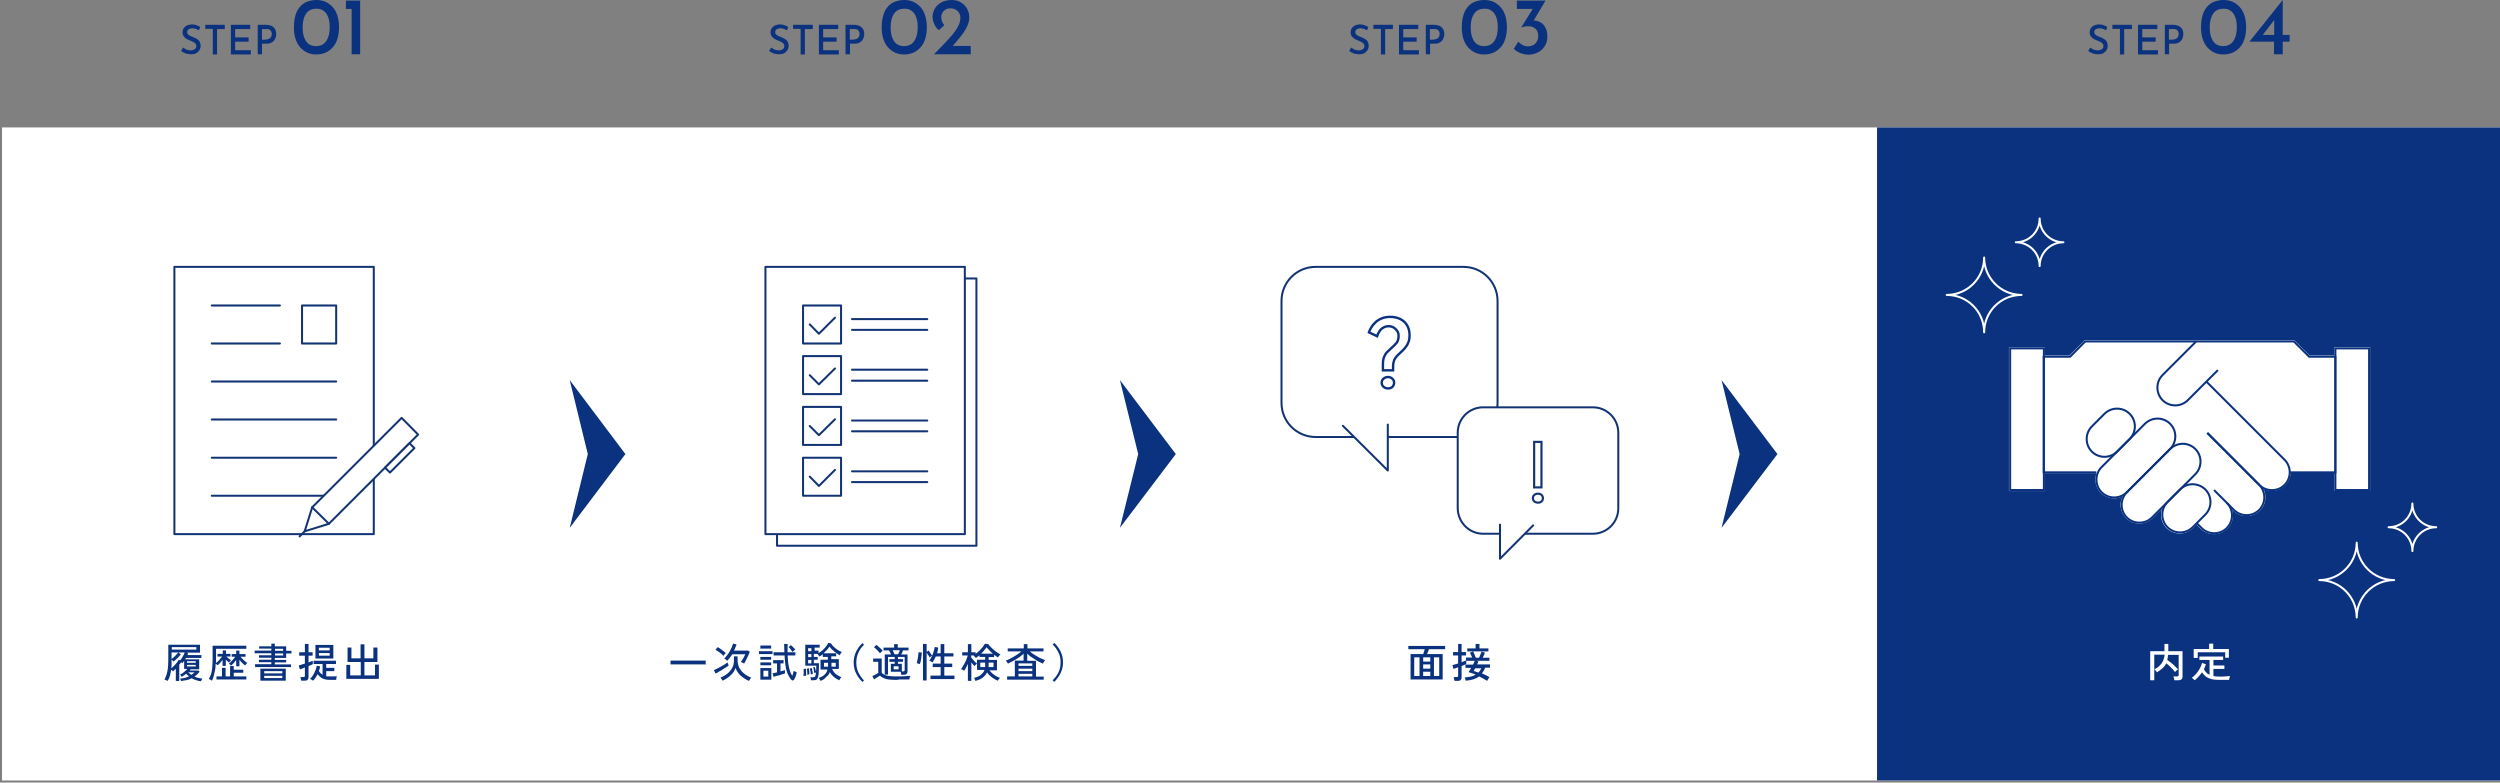 <?xml version="1.0" encoding="utf-8"?>
<!-- Generator: Adobe Illustrator 16.0.0, SVG Export Plug-In . SVG Version: 6.00 Build 0)  -->
<!DOCTYPE svg PUBLIC "-//W3C//DTD SVG 1.0//EN" "http://www.w3.org/TR/2001/REC-SVG-20010904/DTD/svg10.dtd">
<svg version="1.0" id="レイヤー_1" xmlns="http://www.w3.org/2000/svg" xmlns:xlink="http://www.w3.org/1999/xlink" x="0px"
	 y="0px" width="1230px" height="385px" viewBox="0 0 1230 385" enable-background="new 0 0 1230 385" xml:space="preserve">
<rect x="0" y="0" width="1230" height="385" fill="#808080" stroke="none"/>
<g>
	<defs>
		<rect id="SVGID_1_" width="1230" height="385"/>
	</defs>
	<clipPath id="SVGID_2_">
		<use xlink:href="#SVGID_1_"  overflow="visible"/>
	</clipPath>
	<g clip-path="url(#SVGID_2_)">
		<rect x="1" y="62.7" fill="#FFFFFF" width="1230" height="321.3"/>
		<rect x="923.5" y="62.7" fill="#0A327F" width="307.5" height="321.3"/>
		<g>
			<g>
				<path fill="#0A327F" d="M89.1,335.1c-0.1-0.2-0.1-0.4-0.2-0.6c-0.1-0.2-0.2-0.4-0.3-0.6c0.8-0.1,1.6-0.2,2.4-0.4
					c0.7-0.2,1.4-0.4,2-0.7c-0.2-0.2-0.5-0.4-0.7-0.6c-0.2-0.2-0.4-0.4-0.7-0.7c-0.6,0.5-1.4,1-2.2,1.5c-0.1-0.1-0.2-0.3-0.4-0.6
					s-0.3-0.4-0.4-0.5c0.8-0.4,1.5-0.8,2-1.3s1.1-1,1.6-1.5h-1.6v-4c-0.3,0.5-0.6,0.9-0.9,1.2c-0.1-0.1-0.3-0.3-0.6-0.5
					c-0.1,0.2-0.3,0.4-0.4,0.6c-0.1,0.2-0.3,0.4-0.5,0.6v8h-1.7V329c-0.2,0.2-0.5,0.5-0.7,0.7c-0.2,0.2-0.5,0.4-0.7,0.6
					c-0.1-0.1-0.2-0.2-0.4-0.4c-0.2-0.2-0.3-0.3-0.5-0.4c-0.1,1.1-0.4,2.1-0.6,3c-0.3,0.9-0.6,1.7-1.1,2.5c-0.1-0.1-0.2-0.2-0.5-0.2
					c-0.2-0.1-0.4-0.2-0.6-0.3c-0.2-0.1-0.4-0.1-0.5-0.2c0.7-1.2,1.2-2.7,1.5-4.3c0.3-1.7,0.4-3.6,0.4-5.6v-7.2h15.6v3.9h-6.6
					l0.8,0.3c-0.1,0.1-0.1,0.3-0.2,0.4c-0.1,0.2-0.1,0.3-0.2,0.5h6.9v1.4h-7.6l-0.4,0.7h6.9v4.9h-4.2c-0.1,0.1-0.1,0.2-0.2,0.3
					s-0.2,0.2-0.2,0.3h4.2l0.6,0.6c-0.7,0.9-1.6,1.7-2.5,2.4c1.1,0.5,2.4,0.8,3.9,1c-0.1,0.1-0.2,0.3-0.4,0.6s-0.2,0.5-0.3,0.7
					c-0.9-0.1-1.8-0.3-2.5-0.6c-0.8-0.2-1.5-0.5-2.1-0.9c-0.7,0.4-1.5,0.7-2.3,0.9C91,334.7,90.1,334.9,89.1,335.1z M84.3,328.8
					c0.5-0.4,0.9-0.8,1.4-1.3c0.5-0.5,0.9-1,1.3-1.5c0.4-0.5,0.8-1,1-1.5l0.6,0.4c0.5-0.5,0.9-1.1,1.3-1.9c0.4-0.7,0.8-1.4,1-2h-6.5
					v3.2c0.6-0.4,1.2-0.9,1.8-1.5s1.1-1.2,1.5-1.7l1.3,0.9c-0.5,0.7-1.1,1.3-1.8,2c-0.6,0.6-1.3,1.2-1.9,1.6
					c-0.1-0.1-0.2-0.3-0.4-0.5c-0.2-0.2-0.3-0.4-0.5-0.5C84.5,326.1,84.4,327.5,84.3,328.8z M84.5,319.6h12.1v-1.2H84.5V319.6z
					 M92,326.1h4.3v-0.8H92V326.1z M92,327.9h4.3v-0.8H92V327.9z M94.2,332c0.3-0.2,0.6-0.4,0.8-0.6c0.3-0.2,0.5-0.4,0.7-0.6h-3.1
					c0.2,0.2,0.5,0.4,0.7,0.6C93.6,331.7,93.9,331.9,94.2,332z"/>
				<path fill="#0A327F" d="M104.3,334.9c-0.2-0.1-0.5-0.3-0.8-0.5c-0.3-0.2-0.6-0.3-0.8-0.3c0.4-0.7,0.8-1.5,1.1-2.3
					c0.3-0.9,0.5-1.9,0.6-3.2c0.1-1.3,0.2-2.8,0.2-4.7v-6.2h16.6v1.5h-14.9v4.7c0,0.4,0,0.8,0,1.2s0,0.8,0,1.1
					c0.5-0.4,1-0.9,1.6-1.5c0.5-0.6,1-1.2,1.4-1.7H107v-1.3h2.6v-1.7h1.6v1.7h2.2v1.3h-2.1c0.3,0.3,0.8,0.6,1.2,1
					c0.5,0.3,0.9,0.6,1.2,0.8c-0.1,0.1-0.2,0.2-0.3,0.3c-0.1,0.2-0.2,0.3-0.4,0.5c-0.1,0.2-0.2,0.3-0.3,0.4
					c-0.2-0.2-0.5-0.4-0.8-0.7c-0.3-0.2-0.6-0.5-0.8-0.8v3.1h-1.6v-2.9c-0.4,0.5-0.8,1-1.2,1.4c-0.4,0.5-0.8,0.9-1.3,1.2
					c-0.1-0.1-0.2-0.2-0.4-0.4c-0.2-0.2-0.3-0.3-0.5-0.4c0,1.3-0.1,2.4-0.3,3.3s-0.4,1.8-0.6,2.6C105,333.2,104.7,334,104.3,334.9z
					 M106.5,334.3v-1.5h2.7v-4.2h1.8v4.2h2.2v-5.1h1.8v1.8h4.7v1.5h-4.7v1.8h6.2v1.5H106.5z M116.2,327.6v-2.9
					c-0.4,0.5-0.8,1-1.2,1.5s-0.9,0.9-1.3,1.3c-0.1-0.1-0.3-0.3-0.5-0.5c-0.2-0.2-0.4-0.4-0.6-0.5c0.4-0.3,0.8-0.6,1.1-1
					c0.4-0.4,0.8-0.8,1.1-1.2c0.4-0.4,0.7-0.9,0.9-1.2H114v-1.3h2.2v-1.7h1.6v1.7h3v1.3h-2.5c0.3,0.4,0.6,0.7,1,1.1s0.8,0.8,1.2,1.1
					s0.8,0.7,1.2,0.9c-0.1,0.1-0.2,0.2-0.4,0.3c-0.2,0.2-0.3,0.3-0.4,0.5c-0.1,0.2-0.2,0.3-0.3,0.4c-0.4-0.3-0.9-0.7-1.4-1.2
					c-0.5-0.5-1-1-1.4-1.6v3.2H116.2z"/>
				<path fill="#0A327F" d="M125.5,328.1v-1.3h8v-1h-6.1v-1.2h6.1v-1h-6.1v-1.2h6.1v-1h-8.2v-1.3h8.2v-1h-6V318h6v-1.3h1.7v1.3h5.6
					v2.2h2.6v1.3h-2.6v2.2h-5.6v1h5.6v1.2h-5.6v1h8v1.3H125.5z M128.1,334.8V329h12.5v5.9H128.1z M130,331.3h8.9v-1.1H130V331.3z
					 M130,333.6h8.9v-1.1H130V333.6z M135.3,320.2h4v-1h-4V320.2z M135.3,322.5h4v-1h-4V322.5z"/>
				<path fill="#0A327F" d="M148.2,334.9c0-0.2-0.1-0.6-0.2-0.9s-0.2-0.7-0.2-0.9h1.4c0.3,0,0.5,0,0.6-0.1s0.2-0.3,0.2-0.5v-4.1
					c-0.6,0.2-1.1,0.4-1.5,0.6s-0.8,0.3-1,0.3l-0.5-1.9c0.3-0.1,0.8-0.2,1.3-0.4c0.5-0.2,1.1-0.3,1.7-0.5v-3.9h-2.8v-1.7h2.8v-4.1
					h1.8v4.1h2v1.7h-2v3.3c0.5-0.2,0.9-0.3,1.2-0.5c0.4-0.1,0.7-0.2,0.9-0.3v1.7c-0.2,0.1-0.5,0.2-0.9,0.4s-0.8,0.3-1.2,0.5v5.4
					c0,0.6-0.2,1.1-0.5,1.4c-0.3,0.3-0.9,0.4-1.6,0.4H148.2z M154,334.9c-0.1-0.1-0.4-0.3-0.7-0.5c-0.3-0.2-0.6-0.3-0.8-0.4
					c0.4-0.3,0.7-0.7,1.1-1.2c0.4-0.5,0.7-1.1,1-1.7s0.5-1.2,0.8-1.8c0.2-0.6,0.4-1.2,0.4-1.8l1.7,0.4c-0.1,0.8-0.3,1.5-0.6,2.2
					c0.2,0.4,0.5,0.8,0.8,1.1c0.3,0.3,0.7,0.6,1,0.8v-5.3h-4.4v-1.6h11v1.6h-4.8v1.9h4v1.6h-4v2.5c0.3,0.1,0.5,0.1,0.8,0.1
					c0.3,0,0.6,0,0.9,0c0.8,0,1.5,0,2.1,0c0.6,0,1.1-0.1,1.4-0.1c0,0.1-0.1,0.3-0.1,0.5c-0.1,0.2-0.1,0.5-0.1,0.7s-0.1,0.4-0.1,0.6
					h-3.1c-1.4,0-2.6-0.2-3.6-0.7s-1.8-1.2-2.4-2.1C155.6,333,154.9,334.1,154,334.9z M155.2,324v-6.7h8.8v6.7H155.2z M156.9,320
					h5.3v-1.3h-5.3V320z M156.9,322.6h5.3v-1.3h-5.3V322.6z"/>
				<path fill="#0A327F" d="M170.4,334.1v-7h1.9v5.2h5.2v-6.6H171v-7.1h1.9v5.3h4.5V317h1.9v6.9h4.4v-5.3h2v7.1h-6.4v6.6h5.2V327
					h1.9v7H170.4z"/>
			</g>
		</g>
		<g>
			<g>
				<path fill="#0A327F" d="M329.9,326.9V325h17.3v1.9H329.9z"/>
				<path fill="#0A327F" d="M352.1,331.4l-0.9-1.7c0.4-0.1,0.9-0.4,1.5-0.7c0.6-0.3,1.3-0.6,1.9-1c0.7-0.4,1.3-0.7,1.9-1.1
					c0.6-0.4,1.1-0.7,1.4-1l0.6,1.5c-0.4,0.3-0.8,0.7-1.4,1s-1.1,0.7-1.7,1.1c-0.6,0.4-1.2,0.7-1.8,1
					C353.1,330.9,352.6,331.2,352.1,331.4z M356,322.7c-0.3-0.3-0.7-0.7-1.2-1.1c-0.5-0.4-1-0.8-1.5-1.1c-0.5-0.4-0.9-0.6-1.3-0.8
					l1.1-1.3c0.3,0.1,0.6,0.3,1,0.6s0.8,0.5,1.1,0.8c0.4,0.3,0.8,0.6,1.1,0.8c0.3,0.3,0.6,0.5,0.8,0.7c-0.1,0.1-0.3,0.2-0.4,0.4
					c-0.2,0.2-0.3,0.4-0.5,0.6S356.1,322.6,356,322.7z M355.5,334.9c-0.1-0.1-0.2-0.3-0.3-0.5c-0.1-0.2-0.3-0.4-0.4-0.6
					c-0.1-0.2-0.3-0.3-0.4-0.4c1.3-0.5,2.5-1.2,3.5-2c1-0.8,1.8-1.8,2.4-2.9c0.6-1.1,0.8-2.3,0.8-3.6v-2h1.8v2
					c0,1.3,0.3,2.5,0.8,3.6c0.6,1.1,1.4,2.1,2.4,2.9c1,0.8,2.2,1.5,3.5,2c-0.1,0.1-0.2,0.3-0.4,0.5c-0.1,0.2-0.3,0.4-0.4,0.6
					c-0.1,0.2-0.2,0.4-0.3,0.5c-1.5-0.6-2.8-1.5-4-2.5c-1.2-1.1-2.1-2.3-2.6-3.9c-0.5,1.5-1.4,2.8-2.6,3.8
					C358.4,333.3,357,334.2,355.5,334.9z M366.1,326.5c-0.1-0.1-0.2-0.2-0.5-0.3c-0.2-0.1-0.4-0.2-0.6-0.3c-0.2-0.1-0.4-0.2-0.5-0.2
					c0.2-0.3,0.5-0.7,0.8-1.2c0.3-0.5,0.5-0.9,0.8-1.4c0.2-0.5,0.4-0.9,0.6-1.2h-6.4c-0.4,0.6-0.8,1.2-1.2,1.7
					c-0.4,0.5-0.9,1-1.3,1.5c-0.2-0.2-0.4-0.4-0.7-0.6s-0.5-0.4-0.8-0.5c0.5-0.4,1-1,1.4-1.6c0.5-0.6,0.9-1.2,1.3-1.9
					c0.4-0.7,0.7-1.3,1-2c0.3-0.7,0.5-1.3,0.7-1.9l1.7,0.5c-0.2,0.5-0.4,1-0.6,1.5c-0.2,0.5-0.4,1-0.7,1.5h7l0.8,0.6
					c-0.2,0.6-0.5,1.2-0.8,1.9c-0.3,0.7-0.7,1.4-1,2C366.8,325.4,366.4,326,366.1,326.5z"/>
				<path fill="#0A327F" d="M373.4,321.8v-1.4h6.7v1.4H373.4z M374.1,324.6v-1.4h5.3v1.4H374.1z M374.1,327.3v-1.4h5.3v1.4H374.1z
					 M374.1,334.4v-5.7h5.4v5.7H374.1z M374.1,319.1v-1.5h5.3v1.5H374.1z M375.6,332.9h2.4v-2.9h-2.4V332.9z M380.6,333l-0.5-1.7
					c0.2-0.1,0.5-0.1,0.9-0.2s0.8-0.2,1.3-0.3v-4.4h-1.9v-1.6h5.1v1.6H384v3.9c0.4-0.1,0.8-0.2,1.2-0.3c0.4-0.1,0.7-0.2,1-0.3v1.6
					c-0.3,0.1-0.7,0.3-1.2,0.4c-0.5,0.2-1,0.3-1.5,0.5s-1.1,0.3-1.6,0.4C381.4,332.8,381,332.9,380.6,333z M389.1,334.2
					c-0.6-0.8-1.1-1.7-1.6-2.7c-0.4-1.1-0.8-2.3-1-3.8c-0.2-1.5-0.4-3.2-0.5-5.2h-5.4v-1.6h5.3c0-1.3-0.1-2.6-0.1-4.1h1.7
					c0,1.4,0,2.8,0,4.1h3.8v1.6h-3.8c0.1,2.3,0.3,4.2,0.7,5.9c0.4,1.7,0.9,3.1,1.6,4.1c0.1-0.4,0.3-0.8,0.4-1.2s0.2-0.8,0.3-1.2
					c0.1,0.1,0.3,0.1,0.5,0.2c0.2,0.1,0.4,0.2,0.6,0.3c0.2,0.1,0.3,0.1,0.4,0.2c-0.1,0.6-0.3,1.2-0.5,1.8s-0.4,1.2-0.7,1.6
					c-0.2,0.4-0.5,0.6-0.9,0.6C389.7,334.8,389.4,334.6,389.1,334.2z M390,320.8c-0.2-0.2-0.4-0.5-0.6-0.8c-0.2-0.3-0.5-0.6-0.7-0.9
					c-0.2-0.3-0.5-0.5-0.7-0.7l1.1-1c0.2,0.2,0.5,0.5,0.8,0.7c0.3,0.3,0.5,0.6,0.8,0.8c0.2,0.3,0.4,0.5,0.6,0.7
					c-0.1,0.1-0.2,0.1-0.4,0.3c-0.2,0.1-0.3,0.3-0.5,0.4C390.2,320.6,390,320.7,390,320.8z"/>
				<path fill="#0A327F" d="M395.3,332.6c0-0.3,0-0.6,0.1-1.1s0-0.9,0-1.3c0-0.4,0-0.8,0-1.1l1.2-0.1c0,0.3,0,0.6,0,1.1
					c0,0.4,0,0.9,0,1.3c0,0.4,0,0.8,0,1.1c-0.1,0-0.4,0-0.6,0C395.7,332.5,395.5,332.5,395.3,332.6z M403.7,335
					c0-0.1-0.1-0.3-0.2-0.4c-0.1-0.2-0.2-0.4-0.4-0.6c-0.1-0.2-0.2-0.3-0.4-0.4c1.2-0.4,2.2-0.9,2.9-1.6c0.8-0.7,1.3-1.5,1.5-2.6
					h-3.4v-4.8h3.6v-1.4h-2.5v-1.3c-0.3,0.2-0.5,0.4-0.8,0.6c-0.3,0.2-0.5,0.4-0.8,0.5c-0.1-0.1-0.1-0.2-0.3-0.4
					c-0.1-0.2-0.3-0.3-0.4-0.5c-0.1-0.2-0.3-0.3-0.4-0.4h-1.7v1.5h1.9v1.4h-1.9v1.7h2.5c0,0.7,0,1.5,0,2.3c0,0.8-0.1,1.5-0.1,2.2
					s-0.1,1.3-0.2,1.8c-0.2,0.8-0.4,1.4-0.8,1.7c-0.4,0.3-1,0.4-1.8,0.4h-1c0-0.2-0.1-0.5-0.1-0.8c-0.1-0.3-0.1-0.6-0.2-0.7h1.2
					c0.5,0,0.8-0.1,1-0.2s0.3-0.5,0.4-1c0-0.1,0.1-0.3,0.1-0.5s0-0.4,0.1-0.6c-0.1,0-0.3,0.1-0.5,0.1c-0.2,0.1-0.4,0.1-0.4,0.1
					c-0.1-0.4-0.1-0.8-0.2-1.4s-0.2-1-0.4-1.3l0.9-0.2c0.1,0.3,0.2,0.7,0.3,1.1c0.1,0.5,0.2,0.9,0.3,1.2c0-0.5,0.1-1,0.1-1.5
					c0-0.5,0-1,0-1.5h-5.4v-10.3h7.1v1.4h-2.5v1.5h1.9v1.2c0.6-0.3,1.3-0.8,1.9-1.3s1.2-1.2,1.7-1.8c0.5-0.6,0.9-1.3,1.2-1.9
					l1.3,0.2c0.4,0.6,0.8,1.1,1.4,1.7c0.6,0.6,1.2,1.1,1.9,1.5c0.7,0.5,1.4,0.8,2.1,1.1c-0.1,0.1-0.2,0.3-0.4,0.5s-0.3,0.4-0.4,0.6
					s-0.2,0.3-0.2,0.5c-0.6-0.3-1.2-0.7-1.9-1.2c-0.6-0.5-1.2-1-1.8-1.5c-0.6-0.5-1-1.1-1.4-1.6c-0.3,0.5-0.7,1.1-1.3,1.7
					c-0.5,0.6-1.1,1.1-1.6,1.6h6.2v1.5h-2.4v1.4h3.7v4.8h-3.3c0.4,0.9,1,1.8,1.8,2.5c0.9,0.7,1.8,1.2,2.8,1.6
					c-0.1,0.1-0.2,0.2-0.4,0.4s-0.3,0.4-0.4,0.6c-0.1,0.2-0.2,0.4-0.3,0.5c-0.9-0.4-1.8-1-2.6-1.6c-0.8-0.7-1.5-1.5-2-2.4
					c-0.4,1-1,1.8-1.9,2.4C405.8,334,404.8,334.6,403.7,335z M397.2,332.1c0-0.3,0-0.6,0-1c0-0.4-0.1-0.8-0.1-1.2s-0.1-0.7-0.1-0.9
					l1-0.2c0,0.3,0.1,0.6,0.1,1c0,0.4,0.1,0.8,0.1,1.1c0,0.4,0,0.7,0,0.9c-0.1,0-0.3,0-0.5,0.1C397.5,332,397.3,332.1,397.2,332.1z
					 M397.6,320.4h1.6v-1.5h-1.6V320.4z M397.6,323.3h1.6v-1.5h-1.6V323.3z M397.6,326.4h1.6v-1.7h-1.6V326.4z M398.9,331.7
					c0-0.3,0-0.6-0.1-0.9c0-0.4-0.1-0.7-0.2-1.1s-0.1-0.6-0.2-0.8l1-0.2c0.1,0.2,0.1,0.5,0.2,0.9c0.1,0.4,0.1,0.7,0.2,1.1
					c0.1,0.3,0.1,0.6,0.1,0.9c0,0-0.1,0-0.3,0.1c-0.1,0-0.3,0.1-0.4,0.1C399.1,331.7,399,331.7,398.9,331.7z M405.4,328h2v-1.9h-2
					V328z M409.1,328h2.1v-1.9h-2.1V328z"/>
				<path fill="#0A327F" d="M424.3,335.5c-1.3-1.2-2.3-2.6-3.1-4.2c-0.8-1.6-1.2-3.4-1.2-5.3c0-1.9,0.4-3.7,1.2-5.4
					c0.8-1.6,1.8-3,3.1-4.2l0.8,0.8c-1.2,1.2-2.2,2.5-2.8,4c-0.7,1.4-1,3.1-1,4.8s0.3,3.4,1,4.8c0.7,1.4,1.6,2.8,2.8,4L424.3,335.5z
					"/>
				<path fill="#0A327F" d="M440.7,334.5c-1.4,0-2.5-0.1-3.5-0.2c-1-0.1-1.8-0.4-2.5-0.7c-0.7-0.3-1.3-0.7-1.8-1.2
					c-0.2,0.2-0.5,0.4-0.9,0.6c-0.4,0.2-0.7,0.5-1.1,0.7c-0.4,0.2-0.7,0.4-0.9,0.6l-0.8-1.7c0.2-0.1,0.5-0.2,0.9-0.4
					c0.4-0.2,0.7-0.4,1.1-0.6c0.4-0.2,0.6-0.4,0.9-0.5v-5.5h-2.5v-1.6h4.2v6.9c0.3,0.5,0.8,0.8,1.4,1.1c0.6,0.3,1.3,0.5,2.2,0.6
					s2,0.2,3.4,0.2c1.6,0,3,0,4.2-0.1c1.2-0.1,2.1-0.1,2.9-0.2c0,0.1-0.1,0.3-0.2,0.5c-0.1,0.2-0.1,0.5-0.2,0.7
					c-0.1,0.2-0.1,0.4-0.1,0.6c-0.3,0-0.8,0-1.3,0c-0.5,0-1.1,0-1.7,0c-0.6,0-1.2,0-1.9,0C441.8,334.5,441.2,334.5,440.7,334.5z
					 M432.9,321.4c-0.2-0.3-0.5-0.7-0.8-1c-0.3-0.4-0.7-0.7-1.1-1.1s-0.7-0.6-1-0.9l1.2-1.1c0.3,0.2,0.7,0.5,1.1,0.9s0.8,0.7,1.1,1
					c0.4,0.4,0.7,0.7,0.9,1c-0.1,0.1-0.2,0.2-0.4,0.3c-0.2,0.2-0.3,0.3-0.5,0.5C433.1,321.2,433,321.4,432.9,321.4z M443.4,331.9
					c0-0.2-0.1-0.4-0.1-0.7s-0.1-0.5-0.2-0.7h-4.8v-3.9h1.9v-1h-2.6v-1.3h2.6v-1.1h-3.3v8.7h-1.6v-9.9h3.1c-0.1-0.3-0.3-0.7-0.5-1.1
					c-0.2-0.4-0.3-0.7-0.5-0.9h-2.7v-1.4h5.2v-1.7h1.8v1.7h5.3v1.4h-2.7c-0.1,0.3-0.3,0.6-0.4,1c-0.2,0.4-0.3,0.7-0.5,1h3.1v8.3
					c0,0.6-0.2,1-0.5,1.3c-0.3,0.3-0.8,0.4-1.5,0.4H443.4z M440.1,321.9h1.7c0.1-0.2,0.3-0.6,0.5-0.9c0.2-0.4,0.3-0.7,0.4-1.1h-3.5
					c0.2,0.3,0.3,0.7,0.5,1.1C439.8,321.4,440,321.7,440.1,321.9z M439.7,329.3h2.4v-1.5h-2.4V329.3z M443.6,330.3h0.7
					c0.3,0,0.5,0,0.6-0.1c0.1-0.1,0.2-0.3,0.2-0.5v-6.5h-3.3v1.1h2.5v1.3h-2.5v1h1.9V330.3z"/>
				<path fill="#0A327F" d="M452.5,326.8c-0.1,0-0.2-0.1-0.4-0.2c-0.2-0.1-0.4-0.1-0.6-0.2c-0.2-0.1-0.3-0.1-0.5-0.1
					c0.1-0.3,0.2-0.7,0.3-1.2c0.1-0.5,0.2-1,0.3-1.5s0.1-1,0.2-1.5s0.1-0.9,0.1-1.2l1.6,0.1c0,0.5,0,1-0.1,1.5
					c-0.1,0.6-0.1,1.1-0.2,1.7c-0.1,0.6-0.2,1.1-0.3,1.5C452.7,326.2,452.6,326.6,452.5,326.8z M454.1,334.9v-18.1h1.8v3.9l1-0.6
					c0.3,0.4,0.6,0.8,0.9,1.3c0.3,0.5,0.6,0.9,0.8,1.2c0.3-0.7,0.6-1.4,0.8-2.2s0.4-1.4,0.5-2.1l1.7,0.3c-0.1,0.5-0.1,0.9-0.2,1.4
					c-0.1,0.5-0.2,0.9-0.4,1.4h1.8v-4.5h1.8v4.5h4.5v1.6h-4.5v3.5h3.9v1.7h-3.9v4.2h5v1.7h-11.8v-1.7h5v-4.2h-3.9v-1.7h3.9v-3.5
					h-2.4c-0.2,0.5-0.5,1.1-0.8,1.6s-0.5,0.9-0.8,1.3c-0.1-0.1-0.3-0.2-0.5-0.3s-0.4-0.2-0.6-0.3s-0.4-0.2-0.5-0.2
					c0.3-0.3,0.5-0.7,0.7-1.1c0.2-0.4,0.5-0.9,0.7-1.4l-1.3,0.8c-0.1-0.3-0.3-0.7-0.6-1.1c-0.3-0.4-0.5-0.8-0.8-1.1v13.6H454.1z"/>
				<path fill="#0A327F" d="M479.9,335c-0.1-0.2-0.2-0.5-0.3-0.8s-0.3-0.5-0.4-0.7c1.4-0.3,2.6-0.8,3.4-1.5c0.8-0.7,1.4-1.4,1.8-2.4
					h-3.7v-3.1c-0.1,0.1-0.2,0.2-0.4,0.3c-0.2,0.2-0.3,0.3-0.5,0.5c-0.2,0.2-0.3,0.3-0.4,0.4c-0.2-0.2-0.4-0.5-0.7-0.8
					c-0.3-0.3-0.5-0.7-0.8-1v9.1h-1.7v-8.4c-0.3,0.6-0.6,1.3-0.9,1.9c-0.3,0.6-0.6,1.1-1,1.5c-0.1-0.1-0.2-0.2-0.4-0.3
					s-0.4-0.2-0.6-0.3c-0.2-0.1-0.4-0.2-0.5-0.2c0.3-0.4,0.7-0.9,1-1.5c0.3-0.6,0.7-1.2,1-1.8c0.3-0.6,0.6-1.2,0.8-1.8
					c0.2-0.6,0.4-1.1,0.5-1.6h-2.7v-1.6h2.8v-4h1.7v4h2.1v0.8c0.7-0.5,1.3-1,1.9-1.6c0.6-0.6,1.1-1.2,1.6-1.8s0.8-1.1,1.1-1.6
					l1.6,0.2c0.3,0.4,0.7,0.9,1.2,1.4c0.5,0.5,1,0.9,1.5,1.4c0.5,0.5,1.1,0.9,1.7,1.3c0.6,0.4,1.1,0.7,1.6,1
					c-0.1,0.1-0.2,0.2-0.4,0.4c-0.2,0.2-0.3,0.4-0.5,0.6s-0.3,0.4-0.3,0.5c-0.3-0.2-0.6-0.4-0.9-0.6c-0.3-0.2-0.6-0.5-1-0.7v1.1
					h-2.7v1.4h4.1v5.1h-3.7c0.6,0.8,1.4,1.6,2.3,2.2c0.9,0.7,1.9,1.2,2.9,1.5c-0.2,0.2-0.4,0.4-0.6,0.7c-0.2,0.3-0.4,0.5-0.5,0.7
					c-1.1-0.4-2-1-3-1.7c-0.9-0.7-1.7-1.5-2.3-2.4c-0.5,1.1-1.2,1.9-2.1,2.6C482.6,334.1,481.4,334.6,479.9,335z M480.7,326.5v-1.9
					h4v-1.4h-2.8v-0.8c-0.3,0.2-0.6,0.5-0.9,0.7c-0.3,0.2-0.6,0.4-0.9,0.6c-0.1-0.1-0.3-0.4-0.5-0.6c-0.2-0.3-0.4-0.5-0.6-0.6h-1.2
					v0.9c0.2,0.3,0.5,0.7,0.9,1.1c0.3,0.4,0.7,0.8,1,1.2C480.2,326,480.5,326.3,480.7,326.5z M482.4,328.2h2.3c0-0.1,0-0.2,0-0.4
					c0-0.1,0-0.2,0-0.4V326h-2.4V328.2z M482.7,321.6h5.8c-0.6-0.5-1.2-1-1.7-1.6c-0.6-0.6-1-1.1-1.4-1.6c-0.3,0.5-0.7,1-1.2,1.6
					C483.8,320.5,483.3,321.1,482.7,321.6z M486.4,328.2h2.4V326h-2.4v1.4c0,0.1,0,0.2,0,0.4C486.4,327.9,486.4,328,486.4,328.2z"/>
				<path fill="#0A327F" d="M495.5,334.3v-1.5h3.8v-7.8h4.3v-3.4c-1,1-2.2,1.9-3.6,2.7s-2.8,1.6-4.1,2.2c-0.1-0.1-0.1-0.3-0.3-0.5
					s-0.3-0.4-0.4-0.6c-0.1-0.2-0.2-0.3-0.3-0.4c0.8-0.3,1.7-0.7,2.6-1.2s1.8-1,2.7-1.6c0.9-0.6,1.6-1.1,2.3-1.7h-6.7v-1.5h7.9v-2.1
					h1.8v2.1h7.9v1.5h-6.7c0.7,0.6,1.4,1.2,2.3,1.7s1.7,1,2.6,1.5c0.9,0.4,1.8,0.8,2.6,1.1c-0.1,0.1-0.2,0.2-0.4,0.5
					c-0.1,0.2-0.3,0.4-0.4,0.7c-0.1,0.2-0.2,0.4-0.3,0.5c-1.4-0.6-2.8-1.3-4.1-2.2c-1.4-0.8-2.6-1.7-3.6-2.7v3.5h4.3v7.8h3.8v1.5
					H495.5z M501.1,327.6h6.8v-1.2h-6.8V327.6z M501.1,330.2h6.8V329h-6.8V330.2z M501.1,332.8h6.8v-1.3h-6.8V332.8z"/>
				<path fill="#0A327F" d="M518.7,335.5l-0.8-0.8c1.2-1.2,2.2-2.5,2.9-4c0.7-1.4,1-3,1-4.8s-0.3-3.4-1-4.8c-0.7-1.4-1.6-2.8-2.9-4
					l0.8-0.8c1.3,1.2,2.3,2.6,3.1,4.2s1.2,3.4,1.2,5.4c0,1.9-0.4,3.7-1.2,5.3S519.9,334.3,518.7,335.5z"/>
			</g>
		</g>
		<g>
			<g>
				<path fill="#0A327F" d="M694,334.3v-12.5h6.2c0.1-0.3,0.3-0.7,0.4-1.2c0.1-0.4,0.3-0.9,0.4-1.2h-8.1v-1.6H711v1.6h-8
					c-0.1,0.4-0.2,0.8-0.4,1.2c-0.2,0.4-0.3,0.9-0.5,1.2h7.7v12.5H694z M695.8,332.6h2.6v-9.2h-2.6V332.6z M700.2,325.5h3.5v-2.1
					h-3.5V325.5z M700.2,329h3.5v-2.1h-3.5V329z M700.2,332.6h3.5v-2.1h-3.5V332.6z M705.5,332.6h2.6v-9.2h-2.6V332.6z"/>
				<path fill="#0A327F" d="M715.6,334.9c0-0.2-0.1-0.5-0.2-0.9s-0.2-0.7-0.2-0.9h1.4c0.3,0,0.5,0,0.6-0.1s0.2-0.3,0.2-0.5v-4.2
					c-0.5,0.2-1,0.4-1.4,0.5s-0.7,0.3-0.9,0.3l-0.5-1.9c0.3-0.1,0.7-0.2,1.2-0.3s1-0.3,1.6-0.5v-3.9h-2.5v-1.7h2.5v-4h1.7v4h2.2v1.7
					h-2.2v3.3c0.5-0.2,0.9-0.3,1.3-0.5c0.4-0.1,0.7-0.3,0.9-0.4v-1.4h3c-0.2-0.4-0.3-0.8-0.6-1.3c-0.2-0.5-0.4-0.8-0.5-1.1l1.6-0.6
					c0.1,0.2,0.2,0.5,0.4,0.9c0.2,0.4,0.3,0.8,0.5,1.2c0.2,0.4,0.3,0.7,0.4,1h1.6c0.1-0.3,0.3-0.6,0.4-1c0.2-0.4,0.3-0.8,0.5-1.1
					c0.1-0.4,0.3-0.7,0.3-0.9l1.7,0.5c-0.1,0.3-0.3,0.7-0.5,1.2c-0.2,0.5-0.4,0.9-0.6,1.3h3.3v1.5h-11.4v1.6
					c-0.2,0.1-0.5,0.2-0.9,0.4s-0.9,0.4-1.4,0.6v5.5c0,0.6-0.2,1.1-0.5,1.4c-0.3,0.3-0.9,0.4-1.6,0.4H715.6z M731.7,335
					c-1.2-0.8-2.6-1.5-4-2.2c-1.5,1.2-3.7,1.9-6.6,2.1c0-0.1-0.1-0.3-0.1-0.5c-0.1-0.2-0.1-0.4-0.2-0.6c-0.1-0.2-0.1-0.4-0.2-0.5
					c1.1-0.1,2-0.2,3-0.4c0.9-0.2,1.7-0.5,2.4-1c-0.6-0.3-1.2-0.5-1.8-0.7s-1.2-0.4-1.7-0.5c0.2-0.3,0.4-0.6,0.6-0.9
					c0.2-0.4,0.5-0.7,0.7-1.2H721v-1.6h3.7c0.2-0.4,0.4-0.8,0.6-1.2s0.3-0.7,0.4-0.9l1.7,0.5c-0.1,0.2-0.2,0.5-0.3,0.7
					c-0.1,0.3-0.3,0.5-0.4,0.8h6.4v1.6h-2.4c-0.4,1.1-1,2.1-1.6,2.8c0.7,0.3,1.3,0.6,2,0.9c0.6,0.3,1.2,0.7,1.8,1
					c-0.1,0.1-0.2,0.2-0.4,0.4c-0.1,0.2-0.3,0.4-0.4,0.6C731.9,334.7,731.8,334.9,731.7,335z M721.9,320.5V319h4.1v-2.2h1.9v2.2h4.4
					v1.5H721.9z M727.4,330.9c0.6-0.6,1-1.3,1.4-2.1h-3c-0.1,0.2-0.3,0.5-0.4,0.7c-0.1,0.2-0.3,0.4-0.4,0.6c0.4,0.1,0.7,0.2,1.2,0.4
					C726.5,330.6,726.9,330.7,727.4,330.9z"/>
			</g>
		</g>
		<g>
			<path fill="#0A327F" d="M97.9,14.9c-0.5-0.3-1.1-0.5-1.6-0.7c-0.6-0.2-1.2-0.3-1.7-0.3c-0.7,0-1.3,0.2-1.8,0.5
				c-0.4,0.3-0.7,0.8-0.7,1.4c0,0.4,0.1,0.8,0.4,1.1s0.7,0.6,1.1,0.8c0.5,0.2,1,0.4,1.5,0.6c0.4,0.2,0.9,0.3,1.3,0.6
				c0.4,0.2,0.8,0.5,1.2,0.8c0.4,0.3,0.6,0.7,0.8,1.2c0.2,0.5,0.3,1,0.3,1.7c0,0.8-0.2,1.5-0.6,2.1c-0.4,0.6-0.9,1.1-1.6,1.5
				c-0.7,0.4-1.6,0.5-2.6,0.5c-0.6,0-1.2-0.1-1.8-0.2s-1.1-0.3-1.6-0.6c-0.5-0.2-1-0.5-1.4-0.8l1-1.7c0.3,0.2,0.7,0.4,1.1,0.7
				s0.8,0.4,1.3,0.5c0.4,0.1,0.9,0.2,1.3,0.2c0.4,0,0.9-0.1,1.3-0.2c0.4-0.2,0.8-0.4,1.1-0.7c0.3-0.3,0.4-0.8,0.4-1.3
				c0-0.5-0.1-0.8-0.4-1.1c-0.2-0.3-0.6-0.6-1-0.8c-0.4-0.2-0.8-0.4-1.3-0.6c-0.5-0.2-0.9-0.4-1.4-0.6s-0.9-0.5-1.3-0.8
				c-0.4-0.3-0.7-0.7-1-1.1c-0.2-0.4-0.4-1-0.4-1.6c0-0.8,0.2-1.5,0.5-2c0.4-0.6,0.9-1,1.5-1.4c0.7-0.3,1.4-0.5,2.3-0.6
				c1,0,1.8,0.1,2.5,0.4c0.7,0.2,1.4,0.5,1.9,0.9L97.9,14.9z"/>
			<path fill="#0A327F" d="M100.9,12.2h9.7v2.1h-3.8v12.5h-2.1V14.2h-3.7V12.2z"/>
			<path fill="#0A327F" d="M113.6,12.2h9.5v2.1h-7.4v4.1h6.6v2.1h-6.6v4.2h7.7v2.1h-9.8V12.2z"/>
			<path fill="#0A327F" d="M130.7,12.2c1.1,0,2,0.2,2.8,0.5c0.8,0.4,1.4,0.9,1.8,1.6c0.4,0.7,0.6,1.5,0.6,2.5c0,0.6-0.1,1.1-0.3,1.7
				c-0.2,0.6-0.5,1.1-0.8,1.5s-0.9,0.8-1.5,1.1s-1.4,0.4-2.3,0.4h-2.1v5.2h-2.1V12.2H130.7z M131,19.4c0.5,0,1-0.1,1.3-0.3
				c0.4-0.2,0.6-0.4,0.9-0.7c0.2-0.3,0.4-0.6,0.4-0.9c0.1-0.3,0.1-0.6,0.1-0.8c0-0.3,0-0.5-0.1-0.8s-0.2-0.6-0.4-0.8
				c-0.2-0.3-0.5-0.5-0.8-0.6c-0.3-0.2-0.8-0.2-1.3-0.2h-2.2v5.2H131z"/>
			<path fill="#0A327F" d="M155.6,26.8c-1.6,0-3.1-0.3-4.4-0.9c-1.3-0.6-2.5-1.5-3.5-2.6s-1.8-2.6-2.3-4.2c-0.6-1.7-0.8-3.6-0.8-5.7
				c0-2.3,0.3-4.3,0.8-6c0.5-1.7,1.3-3.1,2.3-4.2c1-1.1,2.1-1.9,3.5-2.4c1.4-0.5,2.9-0.8,4.5-0.8c1.6,0,3.1,0.3,4.5,0.9
				c1.3,0.6,2.5,1.5,3.5,2.6c1,1.1,1.8,2.6,2.3,4.2c0.5,1.7,0.8,3.6,0.8,5.7c0,2.2-0.3,4.1-0.8,5.7c-0.5,1.7-1.3,3.1-2.3,4.2
				c-1,1.1-2.2,2-3.5,2.6C158.7,26.5,157.2,26.8,155.6,26.8z M155.5,22.7c1.5,0,2.8-0.4,3.8-1.2c1-0.8,1.7-1.9,2.2-3.3
				c0.5-1.4,0.7-3.1,0.7-4.9c0-1.8-0.2-3.4-0.7-4.7c-0.5-1.4-1.2-2.5-2.2-3.2c-1-0.8-2.2-1.2-3.8-1.1c-1.5,0-2.7,0.4-3.7,1.1
				c-1,0.8-1.7,1.9-2.2,3.3c-0.5,1.4-0.7,3-0.7,4.8c0,1.8,0.2,3.4,0.7,4.8c0.5,1.4,1.2,2.5,2.2,3.3C152.8,22.3,154,22.7,155.5,22.7z
				"/>
			<path fill="#0A327F" d="M170.1,0.3h7.1v26.4H173V4.4h-2.8V0.3z"/>
		</g>
		<g>
			<path fill="#0A327F" d="M387.2,14.9c-0.5-0.3-1.1-0.5-1.6-0.7c-0.6-0.2-1.2-0.3-1.7-0.3c-0.7,0-1.3,0.2-1.8,0.5
				c-0.4,0.3-0.7,0.8-0.7,1.4c0,0.4,0.1,0.8,0.4,1.1s0.7,0.6,1.1,0.8c0.5,0.2,1,0.4,1.5,0.6c0.4,0.2,0.9,0.3,1.3,0.6
				c0.4,0.2,0.8,0.5,1.2,0.8c0.4,0.3,0.6,0.7,0.8,1.2c0.2,0.5,0.3,1,0.3,1.7c0,0.8-0.2,1.5-0.6,2.1c-0.4,0.6-0.9,1.1-1.6,1.5
				c-0.7,0.4-1.6,0.5-2.6,0.5c-0.6,0-1.2-0.1-1.8-0.2s-1.1-0.3-1.6-0.6c-0.5-0.2-1-0.5-1.4-0.8l1-1.7c0.3,0.2,0.7,0.4,1.1,0.7
				s0.8,0.4,1.3,0.5c0.4,0.1,0.9,0.2,1.3,0.2c0.4,0,0.9-0.1,1.3-0.2c0.4-0.2,0.8-0.4,1.1-0.7c0.3-0.3,0.4-0.8,0.4-1.3
				c0-0.5-0.1-0.8-0.4-1.1c-0.2-0.3-0.6-0.6-1-0.8c-0.4-0.2-0.8-0.4-1.3-0.6c-0.5-0.2-0.9-0.4-1.4-0.6s-0.9-0.5-1.3-0.8
				c-0.4-0.3-0.7-0.7-1-1.1c-0.2-0.4-0.4-1-0.4-1.6c0-0.8,0.2-1.5,0.5-2c0.4-0.6,0.9-1,1.5-1.4c0.7-0.3,1.4-0.5,2.3-0.6
				c1,0,1.8,0.1,2.5,0.4c0.7,0.2,1.4,0.5,1.9,0.9L387.2,14.9z"/>
			<path fill="#0A327F" d="M390.2,12.2h9.7v2.1H396v12.5h-2.1V14.2h-3.7V12.2z"/>
			<path fill="#0A327F" d="M402.9,12.2h9.5v2.1H405v4.1h6.6v2.1H405v4.2h7.7v2.1h-9.8V12.2z"/>
			<path fill="#0A327F" d="M420,12.2c1.1,0,2,0.2,2.8,0.5c0.8,0.4,1.4,0.9,1.8,1.6c0.4,0.7,0.6,1.5,0.6,2.5c0,0.6-0.1,1.1-0.3,1.7
				c-0.2,0.6-0.5,1.1-0.8,1.5s-0.9,0.8-1.5,1.1s-1.4,0.4-2.3,0.4h-2.1v5.2H416V12.2H420z M420.2,19.4c0.5,0,1-0.1,1.3-0.3
				c0.4-0.2,0.6-0.4,0.9-0.7c0.2-0.3,0.4-0.6,0.4-0.9c0.1-0.3,0.1-0.6,0.1-0.8c0-0.3,0-0.5-0.1-0.8s-0.2-0.6-0.4-0.8
				c-0.2-0.3-0.5-0.5-0.8-0.6c-0.3-0.2-0.8-0.2-1.3-0.2h-2.2v5.2H420.2z"/>
			<path fill="#0A327F" d="M444.8,26.8c-1.6,0-3.1-0.3-4.4-0.9c-1.3-0.6-2.5-1.5-3.5-2.6s-1.8-2.6-2.3-4.2c-0.6-1.7-0.8-3.6-0.8-5.7
				c0-2.3,0.3-4.3,0.8-6c0.5-1.7,1.3-3.1,2.3-4.2c1-1.1,2.1-1.9,3.5-2.4c1.4-0.5,2.9-0.8,4.5-0.8c1.6,0,3.1,0.3,4.5,0.9
				c1.3,0.6,2.5,1.5,3.5,2.6c1,1.1,1.8,2.6,2.3,4.2c0.5,1.7,0.8,3.6,0.8,5.7c0,2.2-0.3,4.1-0.8,5.7c-0.5,1.7-1.3,3.1-2.3,4.2
				c-1,1.1-2.2,2-3.5,2.6C447.9,26.5,446.5,26.8,444.8,26.8z M444.8,22.7c1.5,0,2.8-0.4,3.8-1.2c1-0.8,1.7-1.9,2.2-3.3
				c0.5-1.4,0.7-3.1,0.7-4.9c0-1.8-0.2-3.4-0.7-4.7c-0.5-1.4-1.2-2.5-2.2-3.2c-1-0.8-2.2-1.2-3.8-1.1c-1.5,0-2.7,0.4-3.7,1.1
				c-1,0.8-1.7,1.9-2.2,3.3c-0.5,1.4-0.7,3-0.7,4.8c0,1.8,0.2,3.4,0.7,4.8c0.5,1.4,1.2,2.5,2.2,3.3
				C442.1,22.3,443.3,22.7,444.8,22.7z"/>
			<path fill="#0A327F" d="M459.5,26.7c1.7-1.7,3.3-3.3,4.8-4.9c1.5-1.6,2.9-3.1,4.2-4.6c1.2-1.5,2.2-2.9,2.9-4.3
				c0.7-1.4,1.1-2.7,1.1-4c0-0.8-0.1-1.5-0.4-2.1c-0.3-0.6-0.6-1.1-1.1-1.5c-0.5-0.4-1-0.7-1.5-0.9c-0.6-0.2-1.2-0.3-1.8-0.3
				c-0.8,0-1.5,0.1-2.1,0.4c-0.6,0.3-1.1,0.6-1.4,1c-0.4,0.4-0.6,0.9-0.8,1.3c-0.2,0.5-0.3,1-0.3,1.4c0,0.9,0.1,1.7,0.4,2.4
				c0.3,0.7,0.7,1.3,1.1,1.8l-2.6,2.4c-0.7-0.4-1.2-1-1.7-1.7c-0.5-0.8-0.8-1.6-1.1-2.4c-0.2-0.9-0.4-1.6-0.4-2.3
				c0-1.5,0.4-2.8,1.1-4.1c0.7-1.3,1.8-2.3,3.2-3.1c1.4-0.8,3.2-1.2,5.2-1.2c1.7,0,3.2,0.4,4.5,1.2s2.3,1.8,3,3.1
				c0.7,1.3,1.1,2.7,1.1,4.2c0,1.3-0.3,2.6-0.8,3.8c-0.5,1.3-1.2,2.5-2,3.7c-0.8,1.2-1.8,2.4-2.8,3.6c-1,1.2-2,2.4-3.1,3.6l-1.9-0.6
				h11.3v4.1H459.5z"/>
		</g>
		<g>
			<path fill="#0A327F" d="M672.6,14.9c-0.5-0.3-1.1-0.5-1.6-0.7c-0.6-0.2-1.2-0.3-1.7-0.3c-0.7,0-1.3,0.2-1.8,0.5
				c-0.4,0.3-0.7,0.8-0.7,1.4c0,0.4,0.1,0.8,0.4,1.1s0.7,0.6,1.1,0.8c0.5,0.2,1,0.4,1.5,0.6c0.4,0.2,0.9,0.3,1.3,0.6
				c0.4,0.2,0.8,0.5,1.2,0.8c0.4,0.3,0.6,0.7,0.8,1.2c0.2,0.5,0.3,1,0.3,1.7c0,0.8-0.2,1.5-0.6,2.1c-0.4,0.6-0.9,1.1-1.6,1.5
				c-0.7,0.4-1.6,0.5-2.6,0.5c-0.6,0-1.2-0.1-1.8-0.2s-1.1-0.3-1.6-0.6c-0.5-0.2-1-0.5-1.4-0.8l1-1.7c0.3,0.2,0.7,0.4,1.1,0.7
				s0.8,0.4,1.3,0.5c0.4,0.1,0.9,0.2,1.3,0.2c0.4,0,0.9-0.1,1.3-0.2c0.4-0.2,0.8-0.4,1.1-0.7c0.3-0.3,0.4-0.8,0.4-1.3
				c0-0.5-0.1-0.8-0.4-1.1c-0.2-0.3-0.6-0.6-1-0.8c-0.4-0.2-0.8-0.4-1.3-0.6c-0.5-0.2-0.9-0.4-1.4-0.6s-0.9-0.5-1.3-0.8
				c-0.4-0.3-0.7-0.7-1-1.1c-0.2-0.4-0.4-1-0.4-1.6c0-0.8,0.2-1.5,0.5-2c0.4-0.6,0.9-1,1.5-1.4c0.7-0.3,1.4-0.5,2.3-0.6
				c1,0,1.8,0.1,2.5,0.4c0.7,0.2,1.4,0.5,1.9,0.9L672.6,14.9z"/>
			<path fill="#0A327F" d="M675.6,12.2h9.7v2.1h-3.8v12.5h-2.1V14.2h-3.7V12.2z"/>
			<path fill="#0A327F" d="M688.3,12.2h9.5v2.1h-7.4v4.1h6.6v2.1h-6.6v4.2h7.7v2.1h-9.8V12.2z"/>
			<path fill="#0A327F" d="M705.4,12.2c1.1,0,2,0.2,2.8,0.5c0.8,0.4,1.4,0.9,1.8,1.6c0.4,0.7,0.6,1.5,0.6,2.5c0,0.6-0.1,1.1-0.3,1.7
				c-0.2,0.6-0.5,1.1-0.8,1.5s-0.9,0.8-1.5,1.1s-1.4,0.4-2.3,0.4h-2.1v5.2h-2.1V12.2H705.4z M705.6,19.4c0.5,0,1-0.1,1.3-0.3
				c0.4-0.2,0.6-0.4,0.9-0.7c0.2-0.3,0.4-0.6,0.4-0.9c0.1-0.3,0.1-0.6,0.1-0.8c0-0.3,0-0.5-0.1-0.8s-0.2-0.6-0.4-0.8
				c-0.2-0.3-0.5-0.5-0.8-0.6c-0.3-0.2-0.8-0.2-1.3-0.2h-2.2v5.2H705.6z"/>
			<path fill="#0A327F" d="M730.2,26.8c-1.6,0-3.1-0.3-4.4-0.9c-1.3-0.6-2.5-1.5-3.5-2.6s-1.8-2.6-2.3-4.2c-0.6-1.7-0.8-3.6-0.8-5.7
				c0-2.3,0.3-4.3,0.8-6c0.5-1.7,1.3-3.1,2.3-4.2c1-1.1,2.1-1.9,3.5-2.4c1.4-0.5,2.9-0.8,4.5-0.8c1.6,0,3.1,0.3,4.5,0.9
				c1.3,0.6,2.5,1.5,3.5,2.6c1,1.1,1.8,2.6,2.3,4.2c0.5,1.7,0.8,3.6,0.8,5.7c0,2.2-0.3,4.1-0.8,5.7c-0.5,1.7-1.3,3.1-2.3,4.2
				c-1,1.1-2.2,2-3.5,2.6C733.3,26.5,731.9,26.8,730.2,26.8z M730.2,22.7c1.5,0,2.8-0.4,3.8-1.2c1-0.8,1.7-1.9,2.2-3.3
				c0.5-1.4,0.7-3.1,0.7-4.9c0-1.8-0.2-3.4-0.7-4.7c-0.5-1.4-1.2-2.5-2.2-3.2c-1-0.8-2.2-1.2-3.8-1.1c-1.5,0-2.7,0.4-3.7,1.1
				c-1,0.8-1.7,1.9-2.2,3.3c-0.5,1.4-0.7,3-0.7,4.8c0,1.8,0.2,3.4,0.7,4.8c0.5,1.4,1.2,2.5,2.2,3.3
				C727.5,22.3,728.7,22.7,730.2,22.7z"/>
			<path fill="#0A327F" d="M760.4,0.3l-6.8,11.4l-2.5-1.2c0.3-0.2,0.7-0.3,1.1-0.4s0.8-0.1,1.2-0.1c1,0,1.9,0.1,2.9,0.3
				c0.9,0.3,1.8,0.7,2.5,1.3c0.7,0.6,1.3,1.4,1.8,2.5c0.4,1,0.7,2.3,0.7,3.8c0,1.9-0.4,3.5-1.3,4.8c-0.9,1.4-2,2.4-3.4,3.1
				s-3,1.1-4.7,1.1c-1.3,0-2.5-0.3-3.9-0.8c-1.3-0.5-2.4-1.2-3.2-2.1l2.2-3.5c0.5,0.6,1.2,1.1,2,1.6c0.9,0.5,1.8,0.7,2.8,0.7
				c0.9,0,1.7-0.2,2.5-0.6c0.8-0.4,1.4-1,1.8-1.8c0.5-0.8,0.7-1.7,0.7-2.8c0-1.4-0.4-2.6-1.3-3.4s-2-1.3-3.5-1.3
				c-0.8,0-1.4,0.1-1.9,0.2c-0.5,0.1-1,0.2-1.4,0.4l-0.2-0.1l5.9-9.5l1.3,0.5h-9.4V0.3H760.4z"/>
		</g>
		<g>
			<path fill="#FFFFFF" d="M1057.9,334.8v-14.4h7v-3.6h1.9v3.6h7v12.4c0,1.3-0.7,1.9-2.2,1.9h-1.8c0-0.3-0.1-0.6-0.2-1
				s-0.2-0.7-0.3-0.9h1.8c0.3,0,0.5,0,0.6-0.1s0.2-0.3,0.2-0.5v-10h-5.2c-0.1,0.9-0.2,1.7-0.4,2.5c0.6,0.4,1.2,0.9,1.9,1.4
				s1.3,1.1,1.9,1.7c0.6,0.6,1.1,1.1,1.5,1.5c-0.1,0.1-0.3,0.2-0.5,0.4c-0.2,0.2-0.4,0.3-0.6,0.5c-0.2,0.2-0.3,0.3-0.4,0.5
				c-0.3-0.5-0.7-1-1.2-1.5c-0.5-0.5-1-1-1.5-1.5c-0.5-0.5-1.1-1-1.6-1.4c-0.5,1-1.1,1.8-1.9,2.5c-0.8,0.7-1.7,1.4-2.7,2
				c-0.1-0.1-0.2-0.3-0.3-0.5c-0.2-0.2-0.3-0.4-0.5-0.6c-0.2-0.2-0.3-0.3-0.4-0.4c1.4-0.7,2.5-1.6,3.4-2.8c0.9-1.2,1.4-2.6,1.6-4.4
				h-5.1v12.6H1057.9z"/>
			<path fill="#FFFFFF" d="M1079.8,334.7c-0.1-0.1-0.2-0.3-0.4-0.4c-0.2-0.2-0.4-0.3-0.6-0.5c-0.2-0.2-0.4-0.3-0.5-0.3
				c0.8-0.5,1.5-1.2,2.2-2c0.7-0.8,1.3-1.7,1.8-2.6c0.5-0.9,0.9-1.8,1.1-2.7l1.9,0.6c-0.1,0.4-0.3,0.8-0.4,1.2
				c-0.2,0.4-0.4,0.8-0.6,1.2c0.3,0.7,0.8,1.2,1.2,1.7s1,0.8,1.6,1.1v-7.3h-5V323h11.7v1.7h-4.8v2.7h5.4v1.7h-5.4v3.5
				c0.4,0.1,0.9,0.2,1.4,0.2c0.5,0,1,0.1,1.6,0.1c0.9,0,1.8,0,2.7-0.1s1.8-0.1,2.5-0.2c0,0.1-0.1,0.3-0.2,0.5
				c-0.1,0.3-0.1,0.5-0.2,0.8c0,0.3-0.1,0.5-0.1,0.6c-0.7,0-1.5,0-2.3,0c-0.9,0-1.7,0-2.5,0c-1.5,0-2.9-0.1-3.9-0.4
				c-1.1-0.3-2-0.7-2.7-1.2c-0.7-0.6-1.4-1.3-1.9-2.1C1082.3,332.3,1081.1,333.6,1079.8,334.7z M1079.3,323.7v-4.4h7.6v-2.6h2v2.6
				h7.7v4.3h-1.8v-2.7h-13.5v2.8H1079.3z"/>
		</g>
		<g>
			<path fill="#0A327F" d="M1036.2,14.9c-0.5-0.3-1.1-0.5-1.6-0.7c-0.6-0.2-1.2-0.3-1.7-0.3c-0.7,0-1.3,0.2-1.8,0.5
				s-0.7,0.8-0.7,1.4c0,0.4,0.1,0.8,0.4,1.1s0.7,0.6,1.1,0.8s1,0.4,1.5,0.6c0.4,0.2,0.9,0.3,1.3,0.6c0.4,0.2,0.8,0.5,1.2,0.8
				c0.4,0.3,0.6,0.7,0.8,1.2c0.2,0.5,0.3,1,0.3,1.7c0,0.8-0.2,1.5-0.6,2.1c-0.4,0.6-0.9,1.1-1.6,1.5c-0.7,0.4-1.6,0.5-2.6,0.5
				c-0.6,0-1.2-0.1-1.8-0.2s-1.1-0.3-1.6-0.6c-0.5-0.2-1-0.5-1.4-0.8l1-1.7c0.3,0.2,0.7,0.4,1.1,0.7c0.4,0.2,0.8,0.4,1.3,0.5
				s0.9,0.2,1.3,0.2c0.4,0,0.9-0.1,1.3-0.2c0.4-0.2,0.8-0.4,1.1-0.7c0.3-0.3,0.4-0.8,0.4-1.3c0-0.5-0.1-0.8-0.4-1.1
				c-0.2-0.3-0.6-0.6-1-0.8c-0.4-0.2-0.8-0.4-1.3-0.6c-0.5-0.2-0.9-0.4-1.4-0.6s-0.9-0.5-1.3-0.8c-0.4-0.3-0.7-0.7-1-1.1
				c-0.2-0.4-0.4-1-0.4-1.6c0-0.8,0.2-1.5,0.5-2s0.9-1,1.5-1.4c0.7-0.3,1.4-0.5,2.3-0.6c1,0,1.8,0.1,2.5,0.4
				c0.7,0.2,1.4,0.5,1.9,0.9L1036.2,14.9z"/>
			<path fill="#0A327F" d="M1039.2,12.2h9.7v2.1h-3.8v12.5h-2.1V14.2h-3.7V12.2z"/>
			<path fill="#0A327F" d="M1051.9,12.2h9.5v2.1h-7.4v4.1h6.6v2.1h-6.6v4.2h7.7v2.1h-9.8V12.2z"/>
			<path fill="#0A327F" d="M1069,12.2c1.1,0,2,0.2,2.8,0.5c0.8,0.4,1.4,0.9,1.8,1.6c0.4,0.7,0.6,1.5,0.6,2.5c0,0.6-0.1,1.1-0.3,1.7
				s-0.4,1.1-0.8,1.5c-0.4,0.5-0.9,0.8-1.5,1.1s-1.4,0.4-2.3,0.4h-2.1v5.2h-2.1V12.2H1069z M1069.3,19.4c0.5,0,1-0.1,1.3-0.3
				s0.6-0.4,0.8-0.7c0.2-0.3,0.4-0.6,0.4-0.9c0.1-0.3,0.1-0.6,0.1-0.8c0-0.3,0-0.5-0.1-0.8c-0.1-0.3-0.2-0.6-0.4-0.8
				c-0.2-0.3-0.5-0.5-0.8-0.6c-0.3-0.2-0.8-0.2-1.3-0.2h-2.2v5.2H1069.3z"/>
			<path fill="#0A327F" d="M1093.9,26.8c-1.6,0-3.1-0.3-4.4-0.9c-1.3-0.6-2.5-1.5-3.5-2.6s-1.8-2.6-2.3-4.2
				c-0.6-1.7-0.8-3.6-0.8-5.7c0-2.3,0.3-4.3,0.8-6c0.5-1.7,1.3-3.1,2.3-4.2c1-1.1,2.1-1.9,3.5-2.4c1.4-0.5,2.9-0.8,4.5-0.8
				c1.6,0,3.1,0.3,4.5,0.9c1.3,0.6,2.5,1.5,3.5,2.6c1,1.1,1.8,2.6,2.3,4.2c0.5,1.7,0.8,3.6,0.8,5.7c0,2.2-0.3,4.1-0.8,5.7
				c-0.5,1.7-1.3,3.1-2.3,4.2c-1,1.1-2.2,2-3.5,2.6C1097,26.5,1095.5,26.8,1093.9,26.8z M1093.8,22.7c1.5,0,2.8-0.4,3.8-1.2
				c1-0.8,1.7-1.9,2.2-3.3c0.5-1.4,0.7-3.1,0.7-4.9c0-1.8-0.2-3.4-0.7-4.7c-0.5-1.4-1.2-2.5-2.2-3.2c-1-0.8-2.2-1.2-3.8-1.1
				c-1.5,0-2.7,0.4-3.7,1.1c-1,0.8-1.7,1.9-2.2,3.3c-0.5,1.4-0.7,3-0.7,4.8c0,1.8,0.2,3.4,0.7,4.8c0.5,1.4,1.2,2.5,2.2,3.3
				C1091.1,22.3,1092.4,22.7,1093.8,22.7z"/>
			<path fill="#0A327F" d="M1106.8,20.4L1106.8,20.4L1123.1,0h0v17.2h3.4v3.3h-3.4v6.2h-4.3v-6.2H1106.8z M1119.1,9.6l-6,7.8
				l-0.6-0.2h6.4V8.9L1119.1,9.6z"/>
		</g>
		<polygon fill="#0A327F" points="289.2,223.4 280.3,259.7 307.7,223.4 280.3,187 		"/>
		<polygon fill="#0A327F" points="560,223.4 551,259.7 578.5,223.4 551,187 		"/>
		<polygon fill="#0A327F" points="855.9,223.4 847,259.7 874.5,223.4 847,187 		"/>
		<g>
			
				<rect x="85.8" y="131.3" fill="none" stroke="#133474" stroke-linecap="round" stroke-linejoin="round" stroke-miterlimit="10" width="98.1" height="131.5"/>
			
				<line fill="none" stroke="#133474" stroke-linecap="round" stroke-linejoin="round" stroke-miterlimit="10" x1="104.2" y1="150.3" x2="137.7" y2="150.3"/>
			
				<line fill="none" stroke="#133474" stroke-linecap="round" stroke-linejoin="round" stroke-miterlimit="10" x1="104.2" y1="169" x2="137.7" y2="169"/>
			
				<line fill="none" stroke="#133474" stroke-linecap="round" stroke-linejoin="round" stroke-miterlimit="10" x1="104.2" y1="187.7" x2="165.4" y2="187.7"/>
			
				<line fill="none" stroke="#133474" stroke-linecap="round" stroke-linejoin="round" stroke-miterlimit="10" x1="104.2" y1="206.4" x2="165.4" y2="206.4"/>
			
				<line fill="none" stroke="#133474" stroke-linecap="round" stroke-linejoin="round" stroke-miterlimit="10" x1="104.2" y1="225.2" x2="165.4" y2="225.2"/>
			
				<line fill="none" stroke="#133474" stroke-linecap="round" stroke-linejoin="round" stroke-miterlimit="10" x1="104.2" y1="243.9" x2="165.4" y2="243.9"/>
			
				<rect x="148.6" y="150.3" fill="none" stroke="#133474" stroke-linecap="round" stroke-linejoin="round" stroke-miterlimit="10" width="16.8" height="18.7"/>
		</g>
		<g>
			<polygon fill="#FFFFFF" stroke="#133474" stroke-linecap="round" stroke-linejoin="round" stroke-miterlimit="10" points="
				161.8,257.7 149.9,261.4 153.6,249.6 197.6,205.6 205.7,213.8 			"/>
			
				<line fill="none" stroke="#133474" stroke-linecap="round" stroke-linejoin="round" stroke-miterlimit="10" x1="149.9" y1="261.4" x2="147.4" y2="263.9"/>
			
				<rect x="194.9" y="216.8" transform="matrix(0.707 0.707 -0.707 0.707 216.959 -73.006)" fill="#FFFFFF" stroke="#133474" stroke-linecap="round" stroke-linejoin="round" stroke-miterlimit="10" width="3.4" height="17"/>
			
				<line fill="none" stroke="#133474" stroke-linecap="round" stroke-linejoin="round" stroke-miterlimit="10" x1="153.6" y1="249.6" x2="161.8" y2="257.7"/>
		</g>
		<g>
			
				<rect x="382.3" y="137" fill="none" stroke="#133474" stroke-linecap="round" stroke-linejoin="round" stroke-miterlimit="10" width="98.1" height="131.5"/>
			
				<rect x="376.6" y="131.3" fill="#FFFFFF" stroke="#133474" stroke-linecap="round" stroke-linejoin="round" stroke-miterlimit="10" width="98.1" height="131.5"/>
			<g>
				
					<rect x="395.1" y="150.3" fill="none" stroke="#133474" stroke-linecap="round" stroke-linejoin="round" stroke-miterlimit="10" width="18.7" height="18.7"/>
				<polyline fill="none" stroke="#133474" stroke-linecap="round" stroke-linejoin="round" stroke-miterlimit="10" points="
					398.4,159.6 402.9,164.2 410.8,156.3 				"/>
			</g>
			<g>
				
					<rect x="395.1" y="175.2" fill="none" stroke="#133474" stroke-linecap="round" stroke-linejoin="round" stroke-miterlimit="10" width="18.7" height="18.7"/>
				<polyline fill="none" stroke="#133474" stroke-linecap="round" stroke-linejoin="round" stroke-miterlimit="10" points="
					398.4,184.6 402.9,189.1 410.8,181.3 				"/>
			</g>
			<g>
				
					<rect x="395.1" y="200.2" fill="none" stroke="#133474" stroke-linecap="round" stroke-linejoin="round" stroke-miterlimit="10" width="18.7" height="18.7"/>
				<polyline fill="none" stroke="#133474" stroke-linecap="round" stroke-linejoin="round" stroke-miterlimit="10" points="
					398.4,209.6 402.9,214.1 410.8,206.3 				"/>
			</g>
			<g>
				
					<rect x="395.1" y="225.2" fill="none" stroke="#133474" stroke-linecap="round" stroke-linejoin="round" stroke-miterlimit="10" width="18.7" height="18.7"/>
				<polyline fill="none" stroke="#133474" stroke-linecap="round" stroke-linejoin="round" stroke-miterlimit="10" points="
					398.4,234.5 402.9,239.1 410.8,231.2 				"/>
			</g>
			<g>
				
					<line fill="none" stroke="#133474" stroke-linecap="round" stroke-linejoin="round" stroke-miterlimit="10" x1="419.2" y1="187.3" x2="456.2" y2="187.3"/>
				
					<line fill="none" stroke="#133474" stroke-linecap="round" stroke-linejoin="round" stroke-miterlimit="10" x1="419.2" y1="181.9" x2="456.2" y2="181.9"/>
			</g>
			<g>
				
					<line fill="none" stroke="#133474" stroke-linecap="round" stroke-linejoin="round" stroke-miterlimit="10" x1="419.2" y1="162.3" x2="456.2" y2="162.3"/>
				
					<line fill="none" stroke="#133474" stroke-linecap="round" stroke-linejoin="round" stroke-miterlimit="10" x1="419.2" y1="157" x2="456.2" y2="157"/>
			</g>
			<g>
				
					<line fill="none" stroke="#133474" stroke-linecap="round" stroke-linejoin="round" stroke-miterlimit="10" x1="419.2" y1="212.2" x2="456.2" y2="212.2"/>
				
					<line fill="none" stroke="#133474" stroke-linecap="round" stroke-linejoin="round" stroke-miterlimit="10" x1="419.2" y1="206.9" x2="456.2" y2="206.9"/>
			</g>
			<g>
				
					<line fill="none" stroke="#133474" stroke-linecap="round" stroke-linejoin="round" stroke-miterlimit="10" x1="419.2" y1="237.2" x2="456.2" y2="237.2"/>
				
					<line fill="none" stroke="#133474" stroke-linecap="round" stroke-linejoin="round" stroke-miterlimit="10" x1="419.2" y1="231.9" x2="456.2" y2="231.9"/>
			</g>
		</g>
		<path fill="#FFFFFF" stroke="#133474" stroke-linecap="round" stroke-linejoin="round" stroke-miterlimit="10" d="M720,215h-72.7
			c-9.3,0-16.8-7.5-16.8-16.8v-50.1c0-9.3,7.5-16.8,16.8-16.8H720c9.3,0,16.8,7.5,16.8,16.8v50.1C736.8,207.5,729.2,215,720,215z"/>
		<polyline fill="#FFFFFF" stroke="#133474" stroke-linecap="round" stroke-linejoin="round" stroke-miterlimit="10" points="
			660.7,209.5 682.8,231.5 682.8,208.9 		"/>
		<g>
			<path fill="#FFFFFF" stroke="#133474" stroke-linecap="round" stroke-linejoin="round" stroke-miterlimit="10" d="M729.7,262.6
				h54c6.9,0,12.5-5.6,12.5-12.5v-37.2c0-6.9-5.6-12.5-12.5-12.5h-54c-6.9,0-12.5,5.6-12.5,12.5v37.2
				C717.3,257,722.8,262.6,729.7,262.6z"/>
			<polyline fill="#FFFFFF" stroke="#133474" stroke-linecap="round" stroke-linejoin="round" stroke-miterlimit="10" points="
				754.3,258.5 738,274.9 738,258.1 			"/>
		</g>
		<g>
			<g>
				<path fill="none" stroke="#0A327F" stroke-width="1.189" stroke-miterlimit="10" d="M680.4,182.2v-2.9c0-1.6,0.2-2.9,0.6-3.8
					s0.9-1.8,1.6-2.4c0.7-0.7,1.3-1.3,2-1.9c1-0.8,1.8-1.7,2.5-2.5c0.7-0.9,1-2,1-3.4c0-1-0.2-1.8-0.7-2.5c-0.5-0.7-1.1-1.3-1.8-1.7
					c-0.7-0.4-1.5-0.6-2.3-0.6c-1,0-1.9,0.2-2.7,0.7c-0.8,0.4-1.4,1-1.9,1.8c-0.5,0.7-0.9,1.5-1.2,2.4l-4-1.9
					c0.2-0.7,0.6-1.4,1.1-2.3c0.5-0.9,1.2-1.7,2-2.5c0.8-0.8,1.9-1.5,3.1-2c1.2-0.5,2.6-0.8,4.2-0.8c1.8,0,3.4,0.3,4.9,1
					c1.4,0.7,2.6,1.7,3.4,3c0.8,1.3,1.3,3,1.3,4.9c0,1.6-0.2,2.9-0.7,3.9c-0.4,1-1,1.9-1.7,2.7c-0.7,0.8-1.4,1.5-2.2,2.2
					c-0.6,0.6-1.2,1.1-1.7,1.7c-0.6,0.6-1,1.3-1.3,2c-0.3,0.8-0.5,1.8-0.5,3.1v1.8H680.4z M682.9,191.1c-0.9,0-1.6-0.3-2.2-0.8
					c-0.6-0.5-0.9-1.2-0.9-2c0-0.8,0.3-1.5,0.9-2c0.6-0.5,1.3-0.8,2.2-0.8c0.9,0,1.6,0.3,2.1,0.8c0.6,0.5,0.9,1.2,0.9,2
					c0,0.8-0.3,1.4-0.8,2S683.7,191.1,682.9,191.1z"/>
			</g>
		</g>
		<g>
			<path fill="#FFFFFF" stroke="#133474" stroke-width="1.069" stroke-miterlimit="10" d="M756.7,247.3c-0.7,0-1.3-0.2-1.8-0.6
				c-0.5-0.4-0.7-1-0.7-1.6c0-0.7,0.2-1.2,0.7-1.6c0.5-0.4,1.1-0.6,1.8-0.6c0.7,0,1.3,0.2,1.7,0.6c0.5,0.4,0.7,1,0.7,1.6
				c0,0.7-0.2,1.2-0.7,1.6C758.1,247.1,757.5,247.3,756.7,247.3z M754.8,217.4h3.6v22.4h-3.6V217.4z"/>
		</g>
		<path fill="#FFFFFF" d="M1148.5,170.9v4h-12.2l-7.5-7.5h-48.3h-0.2h-54.6l-7.5,7.5H1006v-4h-17.6v70.7h17.6v-8.8h25.4l0.1-0.1
			c-1.2,3.3-0.5,7.2,2.1,9.8c1.8,1.8,4.2,2.7,6.6,2.7c1.4,0,2.8-0.3,4.1-1c-0.6,1.3-1,2.6-1,4.1c0,2.5,1,4.8,2.7,6.6
			c1.8,1.8,4.2,2.7,6.5,2.7c2.4,0,4.8-0.9,6.6-2.7l4.6-4.6c-0.3,0.9-0.5,1.9-0.5,2.9c0,2.5,1,4.8,2.7,6.6c1.7,1.7,4.1,2.7,6.5,2.7h0
			c2.5,0,4.8-1,6.6-2.7l1.7-1.7l2,2c1.8,1.8,4.1,2.7,6.6,2.7c2.5,0,4.8-1,6.6-2.7c1.8-1.8,2.7-4.1,2.7-6.6c0-1-0.2-2-0.5-2.9
			l0.6,0.6c1.8,1.8,4.2,2.7,6.6,2.7c2.4,0,4.7-0.9,6.6-2.7c1.8-1.8,2.7-4.1,2.7-6.6c0-1.4-0.3-2.8-1-4.1c1.3,0.6,2.7,1,4.1,1
			c2.4,0,4.7-0.9,6.6-2.7c1.6-1.6,2.6-3.8,2.7-6.1h21.5v8.8h17.6v-70.7H1148.5z"/>
		<g>
			<polyline fill="none" stroke="#0A327F" stroke-miterlimit="10" points="1080.5,168 1065.7,168 1025.9,168 1018.5,175.5 
				1005.5,175.5 1005.5,232.4 1031.4,232.4 			"/>
			<path fill="none" stroke="#0A327F" stroke-miterlimit="10" d="M1086,213l25.6,25.6c3.4,3.4,9,3.4,12.4,0c3.4-3.4,3.4-9,0-12.4
				l-38.4-38.4"/>
			<path fill="none" stroke="#0A327F" stroke-miterlimit="10" d="M1089.3,241.1l9.8,9.8c3.4,3.4,9,3.4,12.4,0c3.4-3.4,3.4-9,0-12.4
				L1086,213"/>
			<path fill="none" stroke="#0A327F" stroke-miterlimit="10" d="M1095.6,247.4c3.4,3.4,3.4,9,0,12.4c-3.4,3.4-9,3.4-12.4,0
				l-2.4-2.4"/>
			<path fill="none" stroke="#0A327F" stroke-miterlimit="10" d="M1055.3,208.5l-21.3,21.3c-3.4,3.4-3.4,9,0,12.4
				c3.4,3.4,9,3.4,12.4,0l21.3-21.3c3.4-3.4,3.4-9,0-12.4C1064.3,205.1,1058.8,205.1,1055.3,208.5z"/>
			<path fill="none" stroke="#0A327F" stroke-miterlimit="10" d="M1067.7,220.9l-21.3,21.3c-3.4,3.4-3.4,9,0,12.4
				c3.4,3.4,9,3.4,12.4,0l21.3-21.3c3.4-3.4,3.4-9,0-12.4S1071.2,217.5,1067.7,220.9z"/>
			<path fill="none" stroke="#0A327F" stroke-miterlimit="10" d="M1072.6,240.8l-6.2,6.2c-3.4,3.4-3.4,9,0,12.4
				c3.4,3.4,9,3.4,12.4,0l6.2-6.2c3.4-3.4,3.4-9,0-12.4C1081.5,237.4,1076,237.4,1072.6,240.8z"/>
			<path fill="none" stroke="#0A327F" stroke-miterlimit="10" d="M1035.4,203.6l-6.2,6.2c-3.4,3.4-3.4,9,0,12.4
				c3.4,3.4,9,3.4,12.4,0l6.2-6.2c3.4-3.4,3.4-9,0-12.4C1044.4,200.2,1038.8,200.2,1035.4,203.6z"/>
			<path fill="none" stroke="#0A327F" stroke-miterlimit="10" d="M1091.2,182.1l-14.8,14.8c-3.4,3.4-9,3.4-12.4,0
				c-3.4-3.4-3.4-9,0-12.4l16.5-16.5h48.1l7.5,7.5h12.9v56.9h-22.5"/>
			<rect x="989" y="171.4" fill="none" stroke="#0A327F" stroke-miterlimit="10" width="16.6" height="69.7"/>
			<rect x="1149" y="171.4" fill="none" stroke="#0A327F" stroke-miterlimit="10" width="16.6" height="69.7"/>
		</g>
		<path fill="none" stroke="#FFFFFF" stroke-linecap="round" stroke-linejoin="round" stroke-miterlimit="10" d="M994.6,145.1
			c-10.2,0-18.4-8.3-18.4-18.4c0,10.2-8.3,18.4-18.4,18.4c10.2,0,18.4,8.2,18.4,18.4C976.2,153.3,984.4,145.1,994.6,145.1z"/>
		<path fill="none" stroke="#FFFFFF" stroke-linecap="round" stroke-linejoin="round" stroke-miterlimit="10" d="M1015.2,119.2
			c-6.5,0-11.7-5.2-11.7-11.7c0,6.5-5.2,11.7-11.7,11.7c6.5,0,11.7,5.2,11.7,11.7C1003.5,124.4,1008.8,119.2,1015.2,119.2z"/>
		<path fill="none" stroke="#FFFFFF" stroke-linecap="round" stroke-linejoin="round" stroke-miterlimit="10" d="M1177.9,285.4
			c-10.2,0-18.4-8.3-18.4-18.4c0,10.2-8.3,18.4-18.4,18.4c10.2,0,18.4,8.3,18.4,18.4C1159.5,293.6,1167.8,285.4,1177.9,285.4z"/>
		<path fill="none" stroke="#FFFFFF" stroke-linecap="round" stroke-linejoin="round" stroke-miterlimit="10" d="M1198.6,259.4
			c-6.5,0-11.7-5.2-11.7-11.7c0,6.5-5.2,11.7-11.7,11.7c6.5,0,11.7,5.2,11.7,11.7C1186.9,264.7,1192.1,259.4,1198.6,259.4z"/>
	</g>
</g>
</svg>
